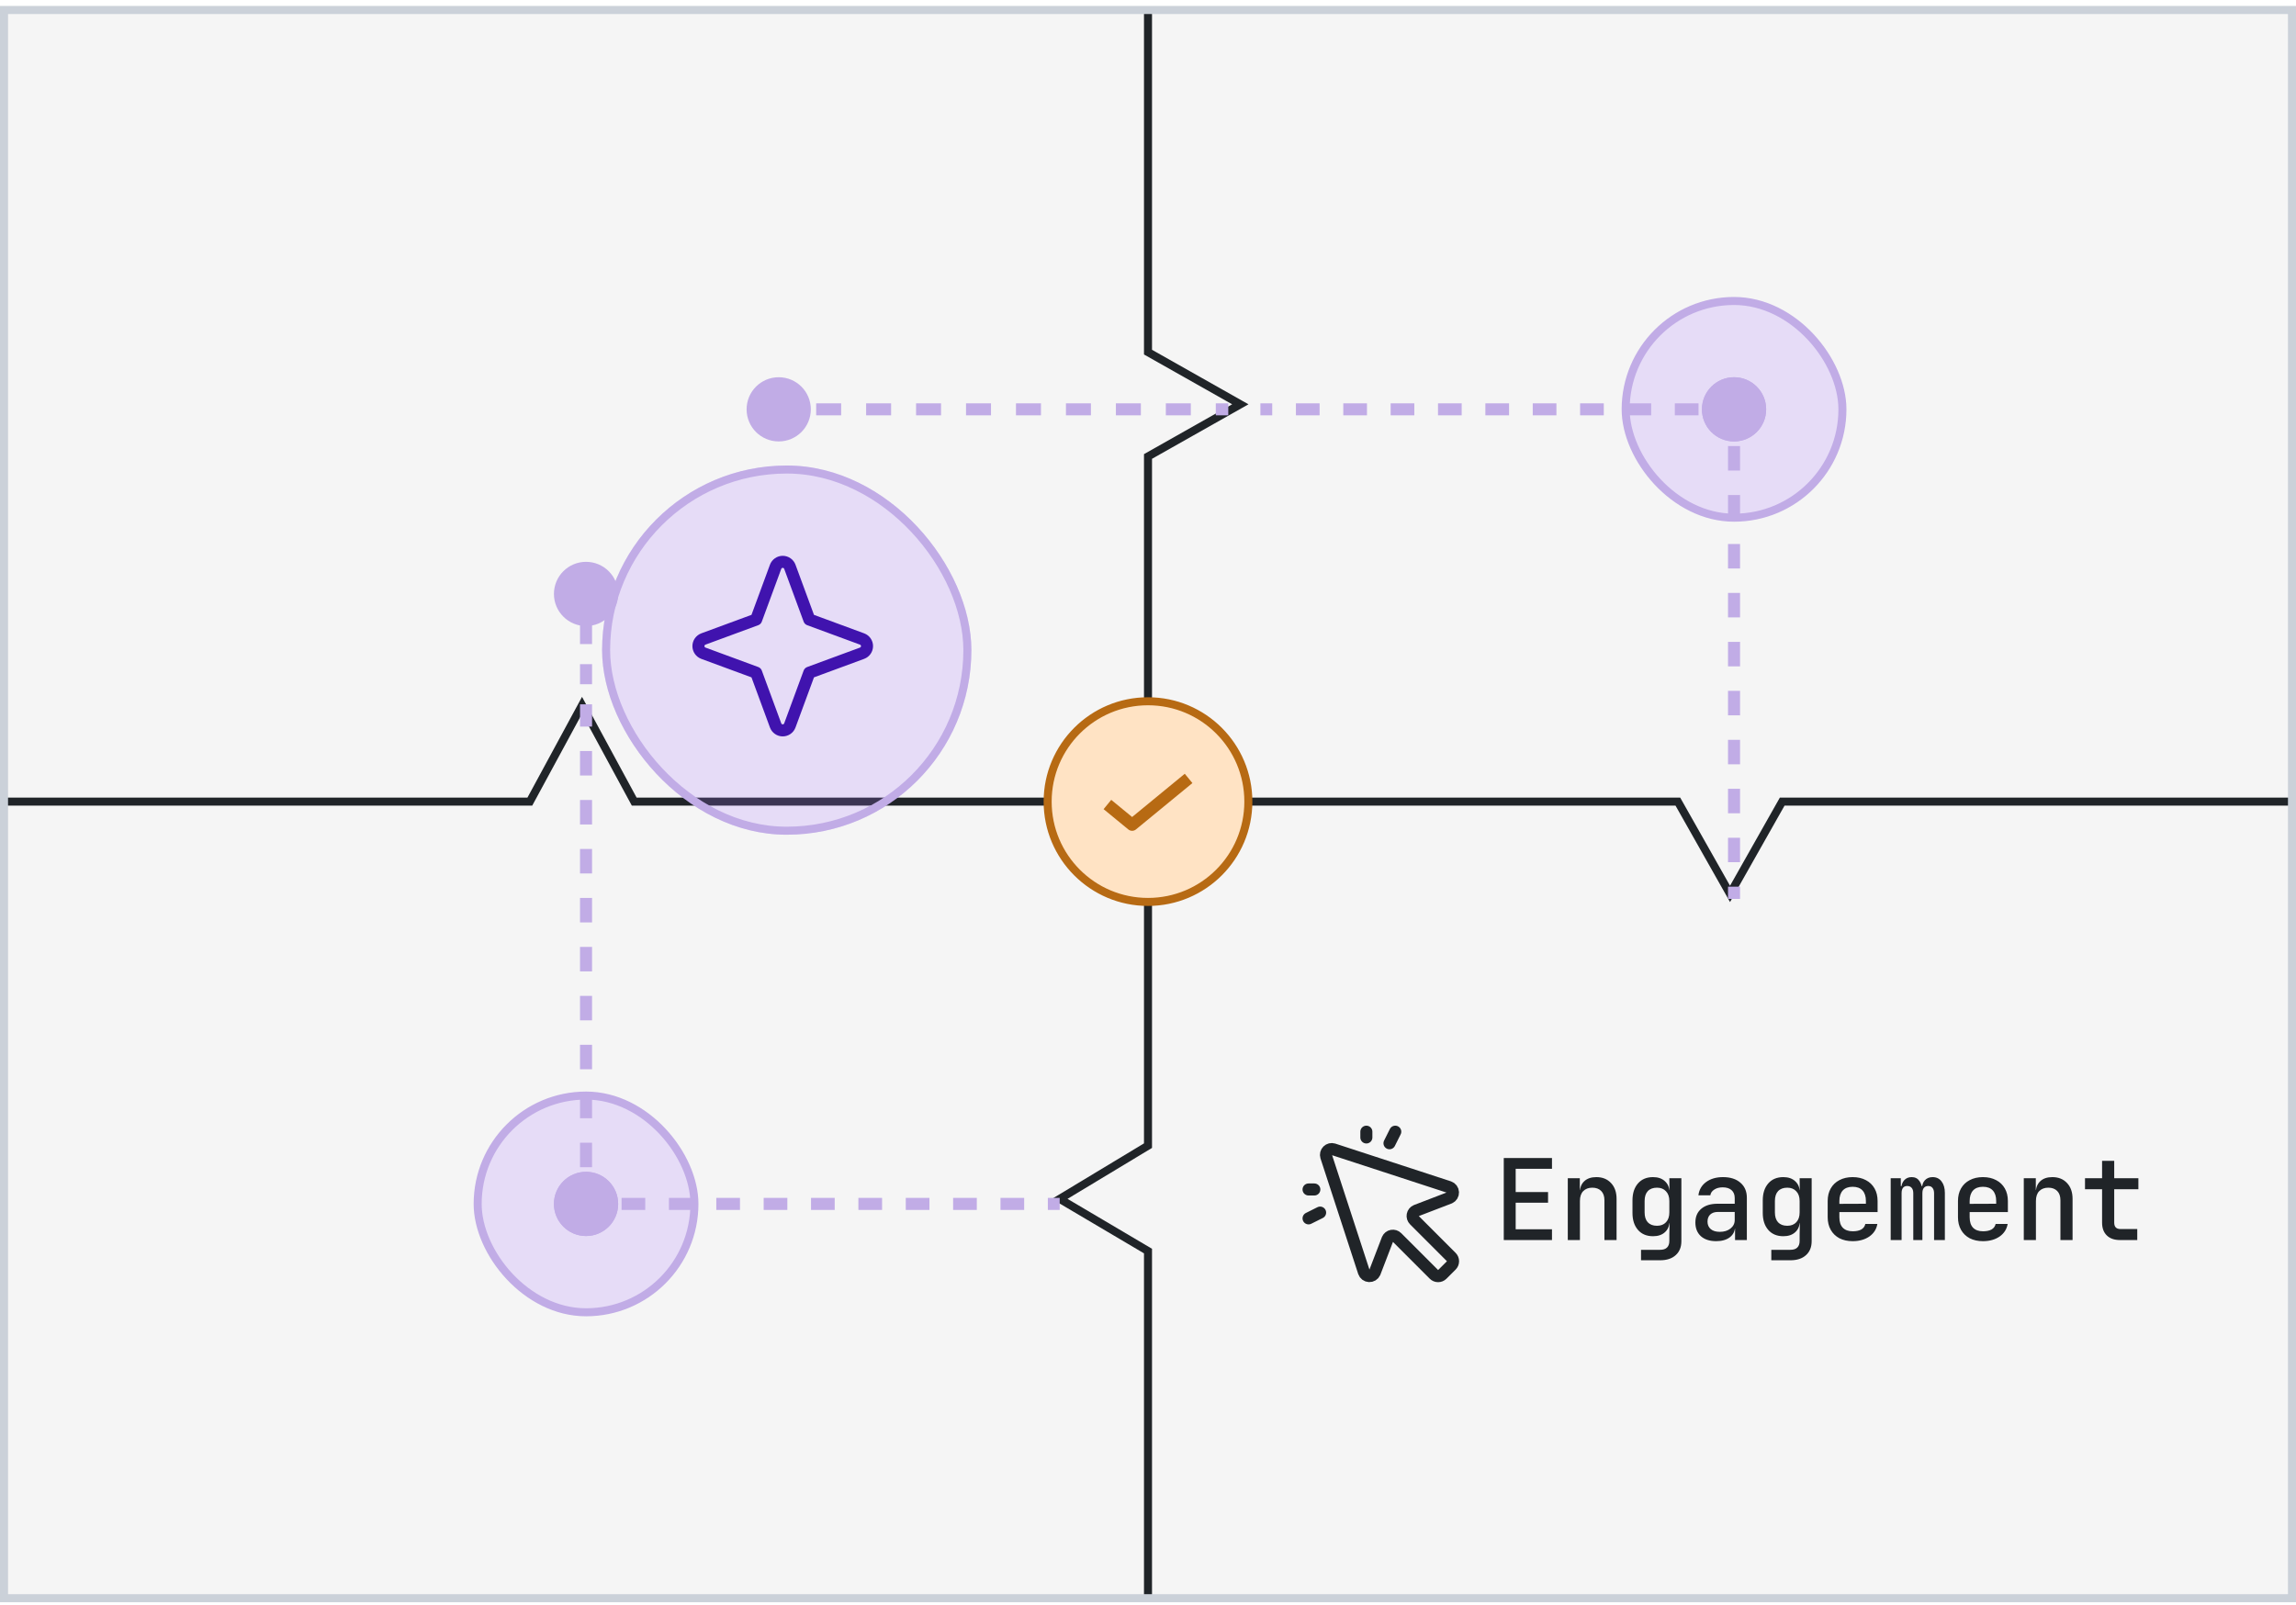 <svg width="286" height="200" viewBox="0 0 286 200" fill="none" xmlns="http://www.w3.org/2000/svg">
<g clip-path="url(#clip0_1986_7328)">
<rect y="0.748" width="286" height="198.874" fill="#F5F5F5"/>
<path d="M143 0.873L143 43.873L154.5 50.373L143 56.873L143 100.373" stroke="#202428"/>
<path d="M143 99.873L143 142.739L132 149.373L143 155.873L143 199.373" stroke="#202428"/>
<path d="M286 99.873L222 99.873L215.5 111.373L209 99.873L143 99.873" stroke="#202428"/>
<path d="M143 99.873L79 99.873L72.5 87.873L66 99.873L1.04907e-06 99.873" stroke="#202428"/>
<path d="M170.2 141V141.72M163 148.2H163.72M173.08 142.44L173.8 141M164.44 151.08L163 151.8M176.171 152.011C176.088 151.929 176.027 151.827 175.992 151.714C175.957 151.602 175.951 151.483 175.972 151.368C175.994 151.252 176.044 151.144 176.117 151.052C176.191 150.961 176.285 150.888 176.393 150.841L180.57 149.238C180.701 149.178 180.811 149.08 180.886 148.957C180.961 148.834 180.998 148.692 180.991 148.548C180.984 148.404 180.934 148.265 180.848 148.15C180.761 148.035 180.642 147.948 180.506 147.901L166.1 143.197C165.974 143.158 165.841 143.155 165.714 143.186C165.587 143.218 165.471 143.283 165.379 143.376C165.286 143.468 165.22 143.584 165.189 143.712C165.157 143.839 165.161 143.972 165.2 144.097L169.901 158.506C169.948 158.642 170.035 158.761 170.15 158.848C170.265 158.934 170.404 158.984 170.548 158.991C170.692 158.998 170.834 158.961 170.957 158.886C171.08 158.811 171.178 158.701 171.238 158.57L172.841 154.393C172.888 154.285 172.961 154.191 173.052 154.117C173.144 154.044 173.252 153.994 173.368 153.972C173.483 153.951 173.602 153.957 173.714 153.992C173.827 154.027 173.929 154.088 174.011 154.171L178.629 158.789C178.764 158.924 178.947 159 179.138 159C179.329 159 179.512 158.924 179.647 158.789L180.789 157.65C180.924 157.515 181 157.332 181 157.141C181 156.95 180.924 156.767 180.789 156.632L176.171 152.011Z" stroke="#202428" stroke-width="1.5" stroke-linecap="round" stroke-linejoin="round"/>
<path d="M187.316 154.5V144.28H193.322V145.624H188.8V148.522H192.832V149.852H188.8V153.156H193.322V154.5H187.316ZM195.291 154.5V146.8H196.789V148.27H197.153L196.789 148.62C196.789 148.004 196.971 147.523 197.335 147.178C197.699 146.833 198.203 146.66 198.847 146.66C199.612 146.66 200.223 146.907 200.681 147.402C201.138 147.887 201.367 148.545 201.367 149.376V154.5H199.855V149.544C199.855 149.04 199.719 148.653 199.449 148.382C199.178 148.111 198.809 147.976 198.343 147.976C197.867 147.976 197.489 148.121 197.209 148.41C196.938 148.69 196.803 149.101 196.803 149.642V154.5H195.291ZM204.413 157.02V155.718H206.779C207.171 155.718 207.46 155.625 207.647 155.438C207.843 155.251 207.941 154.976 207.941 154.612V153.842L207.969 152.414H207.647L207.955 152.134C207.955 152.722 207.768 153.184 207.395 153.52C207.031 153.856 206.536 154.024 205.911 154.024C205.118 154.024 204.492 153.763 204.035 153.24C203.578 152.717 203.349 152.013 203.349 151.126V149.558C203.349 148.671 203.578 147.967 204.035 147.444C204.492 146.921 205.118 146.66 205.911 146.66C206.536 146.66 207.031 146.833 207.395 147.178C207.768 147.514 207.955 147.976 207.955 148.564L207.647 148.27H207.955L207.941 146.8H209.439V154.64C209.439 155.377 209.206 155.956 208.739 156.376C208.272 156.805 207.624 157.02 206.793 157.02H204.413ZM206.401 152.722C206.877 152.722 207.25 152.577 207.521 152.288C207.801 151.989 207.941 151.579 207.941 151.056V149.642C207.941 149.119 207.801 148.713 207.521 148.424C207.25 148.125 206.877 147.976 206.401 147.976C205.906 147.976 205.524 148.121 205.253 148.41C204.992 148.69 204.861 149.101 204.861 149.642V151.056C204.861 151.588 204.992 151.999 205.253 152.288C205.524 152.577 205.906 152.722 206.401 152.722ZM213.774 154.64C212.971 154.64 212.336 154.435 211.87 154.024C211.412 153.604 211.184 153.035 211.184 152.316C211.184 151.588 211.426 151.019 211.912 150.608C212.406 150.188 213.083 149.978 213.942 149.978H216.084V149.264C216.084 148.844 215.953 148.517 215.692 148.284C215.43 148.051 215.062 147.934 214.586 147.934C214.166 147.934 213.816 148.027 213.536 148.214C213.256 148.391 213.092 148.629 213.046 148.928H211.562C211.646 148.237 211.963 147.687 212.514 147.276C213.074 146.865 213.778 146.66 214.628 146.66C215.542 146.66 216.266 146.893 216.798 147.36C217.33 147.817 217.596 148.443 217.596 149.236V154.5H216.126V153.086H215.874L216.126 152.806C216.126 153.366 215.911 153.814 215.482 154.15C215.052 154.477 214.483 154.64 213.774 154.64ZM214.222 153.478C214.763 153.478 215.206 153.343 215.552 153.072C215.906 152.792 216.084 152.437 216.084 152.008V151H213.97C213.578 151 213.265 151.107 213.032 151.322C212.808 151.537 212.696 151.831 212.696 152.204C212.696 152.596 212.831 152.909 213.102 153.142C213.372 153.366 213.746 153.478 214.222 153.478ZM220.642 157.02V155.718H223.008C223.4 155.718 223.689 155.625 223.876 155.438C224.072 155.251 224.17 154.976 224.17 154.612V153.842L224.198 152.414H223.876L224.184 152.134C224.184 152.722 223.997 153.184 223.624 153.52C223.26 153.856 222.765 154.024 222.14 154.024C221.347 154.024 220.721 153.763 220.264 153.24C219.807 152.717 219.578 152.013 219.578 151.126V149.558C219.578 148.671 219.807 147.967 220.264 147.444C220.721 146.921 221.347 146.66 222.14 146.66C222.765 146.66 223.26 146.833 223.624 147.178C223.997 147.514 224.184 147.976 224.184 148.564L223.876 148.27H224.184L224.17 146.8H225.668V154.64C225.668 155.377 225.435 155.956 224.968 156.376C224.501 156.805 223.853 157.02 223.022 157.02H220.642ZM222.63 152.722C223.106 152.722 223.479 152.577 223.75 152.288C224.03 151.989 224.17 151.579 224.17 151.056V149.642C224.17 149.119 224.03 148.713 223.75 148.424C223.479 148.125 223.106 147.976 222.63 147.976C222.135 147.976 221.753 148.121 221.482 148.41C221.221 148.69 221.09 149.101 221.09 149.642V151.056C221.09 151.588 221.221 151.999 221.482 152.288C221.753 152.577 222.135 152.722 222.63 152.722ZM230.773 154.64C230.147 154.64 229.597 154.519 229.121 154.276C228.654 154.024 228.295 153.674 228.043 153.226C227.791 152.778 227.665 152.255 227.665 151.658V149.642C227.665 149.035 227.791 148.513 228.043 148.074C228.295 147.626 228.654 147.281 229.121 147.038C229.597 146.786 230.147 146.66 230.773 146.66C231.407 146.66 231.958 146.786 232.425 147.038C232.891 147.281 233.251 147.626 233.503 148.074C233.755 148.513 233.881 149.035 233.881 149.642V151.014H229.121V151.658C229.121 152.227 229.261 152.661 229.541 152.96C229.83 153.259 230.245 153.408 230.787 153.408C231.225 153.408 231.58 153.333 231.851 153.184C232.121 153.025 232.289 152.797 232.355 152.498H233.853C233.741 153.151 233.405 153.674 232.845 154.066C232.285 154.449 231.594 154.64 230.773 154.64ZM232.425 150.104V149.628C232.425 149.068 232.285 148.634 232.005 148.326C231.725 148.018 231.314 147.864 230.773 147.864C230.241 147.864 229.83 148.018 229.541 148.326C229.261 148.634 229.121 149.073 229.121 149.642V149.992L232.537 149.978L232.425 150.104ZM235.513 154.5V146.8H236.773V147.78H237.053L236.843 148.074C236.843 147.645 236.96 147.304 237.193 147.052C237.427 146.791 237.739 146.66 238.131 146.66C238.551 146.66 238.873 146.823 239.097 147.15C239.331 147.477 239.447 147.925 239.447 148.494L239.111 147.78H239.643L239.419 148.074C239.419 147.645 239.536 147.304 239.769 147.052C240.012 146.791 240.334 146.66 240.735 146.66C241.211 146.66 241.585 146.842 241.855 147.206C242.126 147.561 242.261 148.037 242.261 148.634V154.5H240.917V148.676C240.917 148.387 240.852 148.163 240.721 148.004C240.6 147.845 240.423 147.766 240.189 147.766C239.956 147.766 239.774 147.845 239.643 148.004C239.522 148.153 239.461 148.373 239.461 148.662V154.5H238.327V148.676C238.327 148.377 238.262 148.153 238.131 148.004C238.001 147.845 237.814 147.766 237.571 147.766C237.338 147.766 237.161 147.845 237.039 148.004C236.927 148.153 236.871 148.373 236.871 148.662V154.5H235.513ZM247.002 154.64C246.376 154.64 245.826 154.519 245.35 154.276C244.883 154.024 244.524 153.674 244.272 153.226C244.02 152.778 243.894 152.255 243.894 151.658V149.642C243.894 149.035 244.02 148.513 244.272 148.074C244.524 147.626 244.883 147.281 245.35 147.038C245.826 146.786 246.376 146.66 247.002 146.66C247.636 146.66 248.187 146.786 248.654 147.038C249.12 147.281 249.48 147.626 249.732 148.074C249.984 148.513 250.11 149.035 250.11 149.642V151.014H245.35V151.658C245.35 152.227 245.49 152.661 245.77 152.96C246.059 153.259 246.474 153.408 247.016 153.408C247.454 153.408 247.809 153.333 248.08 153.184C248.35 153.025 248.518 152.797 248.584 152.498H250.082C249.97 153.151 249.634 153.674 249.074 154.066C248.514 154.449 247.823 154.64 247.002 154.64ZM248.654 150.104V149.628C248.654 149.068 248.514 148.634 248.234 148.326C247.954 148.018 247.543 147.864 247.002 147.864C246.47 147.864 246.059 148.018 245.77 148.326C245.49 148.634 245.35 149.073 245.35 149.642V149.992L248.766 149.978L248.654 150.104ZM252.092 154.5V146.8H253.59V148.27H253.954L253.59 148.62C253.59 148.004 253.772 147.523 254.136 147.178C254.5 146.833 255.004 146.66 255.648 146.66C256.414 146.66 257.025 146.907 257.482 147.402C257.94 147.887 258.168 148.545 258.168 149.376V154.5H256.656V149.544C256.656 149.04 256.521 148.653 256.25 148.382C255.98 148.111 255.611 147.976 255.144 147.976C254.668 147.976 254.29 148.121 254.01 148.41C253.74 148.69 253.604 149.101 253.604 149.642V154.5H252.092ZM264.071 154.5C263.371 154.5 262.825 154.309 262.433 153.926C262.041 153.543 261.845 153.011 261.845 152.33V148.172H259.717V146.8H261.845V144.63H263.357V146.8H266.367V148.172H263.357V152.33C263.357 152.862 263.613 153.128 264.127 153.128H266.227V154.5H264.071Z" fill="#202428"/>
<circle cx="143" cy="99.873" r="12.5" fill="#FFE3C4" stroke="#B76A13"/>
<path d="M137.945 100.234L141.023 102.762L148.056 96.984" fill="#FFE3C4"/>
<path d="M137.945 100.234L141.023 102.762L148.056 96.984" stroke="#B76A13" stroke-width="1.5" stroke-linejoin="round"/>
<rect x="59.5" y="136.5" width="27" height="27" rx="13.5" fill="#AB7BFF" fill-opacity="0.2"/>
<rect x="59.5" y="136.5" width="27" height="27" rx="13.5" stroke="#C1ACE6"/>
<rect x="202.5" y="37.5" width="27" height="27" rx="13.5" fill="#AB7BFF" fill-opacity="0.2"/>
<rect x="202.5" y="37.5" width="27" height="27" rx="13.5" stroke="#C1ACE6"/>
<g filter="url(#filter0_d_1986_7328)">
<rect x="51" y="28" width="46" height="46" rx="23" fill="#AB7BFF" fill-opacity="0.2"/>
<rect x="51.5" y="28.5" width="45" height="45" rx="22.5" stroke="#C1ACE6"/>
<path d="M70.191 53.809L63.618 51.387C63.437 51.32 63.28 51.199 63.17 51.04C63.059 50.882 63 50.693 63 50.5C63 50.307 63.059 50.118 63.17 49.96C63.28 49.801 63.437 49.68 63.618 49.613L70.191 47.191L72.613 40.618C72.68 40.437 72.801 40.28 72.96 40.17C73.118 40.059 73.307 40 73.5 40C73.693 40 73.882 40.059 74.04 40.17C74.199 40.28 74.32 40.437 74.387 40.618L76.809 47.191L83.382 49.613C83.564 49.68 83.72 49.801 83.83 49.96C83.941 50.118 84 50.307 84 50.5C84 50.693 83.941 50.882 83.83 51.04C83.72 51.199 83.564 51.32 83.382 51.387L76.809 53.809L74.387 60.382C74.32 60.563 74.199 60.72 74.04 60.83C73.882 60.941 73.693 61 73.5 61C73.307 61 73.118 60.941 72.96 60.83C72.801 60.72 72.68 60.563 72.613 60.382L70.191 53.809Z" stroke="#4013AE" stroke-width="1.5" stroke-linejoin="round"/>
</g>
<path d="M73 78C75.209 78 77 76.209 77 74C77 71.791 75.209 70 73 70C70.791 70 69 71.791 69 74C69 76.209 70.791 78 73 78ZM73 89L73.75 89L73.75 87.75L73 87.75L72.25 87.75L72.25 89L73 89ZM73 85.25L73.75 85.25L73.75 82.75L73 82.75L72.25 82.75L72.25 85.25L73 85.25ZM73 80.25L73.75 80.25L73.75 77.75L73 77.75L72.25 77.75L72.25 80.25L73 80.25ZM73 75.25L73.75 75.25L73.75 74L73 74L72.25 74L72.25 75.25L73 75.25Z" fill="#C1ACE6"/>
<path d="M77 150C77 147.791 75.209 146 73 146C70.791 146 69 147.791 69 150C69 152.209 70.791 154 73 154C75.209 154 77 152.209 77 150ZM132 150V149.25H130.525V150V150.75H132V150ZM127.575 150V149.25H124.625V150V150.75H127.575V150ZM121.675 150V149.25H118.725V150V150.75H121.675V150ZM115.775 150V149.25H112.825V150V150.75H115.775V150ZM109.875 150V149.25H106.925V150V150.75H109.875V150ZM103.975 150V149.25H101.025V150V150.75H103.975V150ZM98.075 150V149.25H95.125V150V150.75H98.075V150ZM92.175 150V149.25H89.225V150V150.75H92.175V150ZM86.275 150V149.25H83.325V150V150.75H86.275V150ZM80.375 150V149.25H77.425V150V150.75H80.375V150ZM74.475 150V149.25H73V150V150.75H74.475V150Z" fill="#C1ACE6"/>
<path d="M73 146C70.791 146 69 147.791 69 150C69 152.209 70.791 154 73 154C75.209 154 77 152.209 77 150C77 147.791 75.209 146 73 146ZM73 89L72.25 89L72.25 90.525L73 90.525L73.75 90.525L73.75 89L73 89ZM73 93.575L72.25 93.575L72.25 96.625L73 96.625L73.75 96.625L73.75 93.575L73 93.575ZM73 99.675L72.25 99.675L72.25 102.725L73 102.725L73.75 102.725L73.75 99.675L73 99.675ZM73 105.775L72.25 105.775L72.25 108.825L73 108.825L73.75 108.825L73.75 105.775L73 105.775ZM73 111.875L72.25 111.875L72.25 114.925L73 114.925L73.75 114.925L73.75 111.875L73 111.875ZM73 117.975L72.25 117.975L72.25 121.025L73 121.025L73.75 121.025L73.75 117.975L73 117.975ZM73 124.075L72.25 124.075L72.25 127.125L73 127.125L73.75 127.125L73.75 124.075L73 124.075ZM73 130.175L72.25 130.175L72.25 133.225L73 133.225L73.75 133.225L73.75 130.175L73 130.175ZM73 136.275L72.25 136.275L72.25 139.325L73 139.325L73.75 139.325L73.75 136.275L73 136.275ZM73 142.375L72.25 142.375L72.25 145.425L73 145.425L73.75 145.425L73.75 142.375L73 142.375ZM73 148.475L72.25 148.475L72.25 150L73 150L73.75 150L73.75 148.475L73 148.475Z" fill="#C1ACE6"/>
<path d="M212 51C212 53.209 213.791 55 216 55C218.209 55 220 53.209 220 51C220 48.791 218.209 47 216 47C213.791 47 212 48.791 212 51ZM157 51V51.75H158.475V51V50.25H157V51ZM161.425 51V51.75H164.375V51V50.25H161.425V51ZM167.325 51V51.75H170.275V51V50.25H167.325V51ZM173.225 51V51.75H176.175V51V50.25H173.225V51ZM179.125 51V51.75H182.075V51V50.25H179.125V51ZM185.025 51V51.75L187.975 51.75V51V50.25L185.025 50.25V51ZM190.925 51V51.75H193.875V51V50.25H190.925V51ZM196.825 51V51.75H199.775V51V50.25H196.825V51ZM202.725 51V51.75H205.675V51V50.25H202.725V51ZM208.625 51V51.75H211.575V51V50.25H208.625V51ZM214.525 51V51.75H216V51V50.25H214.525V51Z" fill="#C1ACE6"/>
<path d="M216 55C218.209 55 220 53.209 220 51C220 48.791 218.209 47 216 47C213.791 47 212 48.791 212 51C212 53.209 213.791 55 216 55ZM216 112L216.75 112L216.75 110.475L216 110.475L215.25 110.475L215.25 112L216 112ZM216 107.425L216.75 107.425L216.75 104.375L216 104.375L215.25 104.375L215.25 107.425L216 107.425ZM216 101.325L216.75 101.325L216.75 98.275L216 98.275L215.25 98.275L215.25 101.325L216 101.325ZM216 95.225L216.75 95.225L216.75 92.175L216 92.175L215.25 92.175L215.25 95.225L216 95.225ZM216 89.125L216.75 89.125L216.75 86.075L216 86.075L215.25 86.075L215.25 89.125L216 89.125ZM216 83.025L216.75 83.025L216.75 79.975L216 79.975L215.25 79.975L215.25 83.025L216 83.025ZM216 76.925L216.75 76.925L216.75 73.875L216 73.875L215.25 73.875L215.25 76.925L216 76.925ZM216 70.825L216.75 70.825L216.75 67.775L216 67.775L215.25 67.775L215.25 70.825L216 70.825ZM216 64.725L216.75 64.725L216.75 61.675L216 61.675L215.25 61.675L215.25 64.725L216 64.725ZM216 58.625L216.75 58.625L216.75 55.575L216 55.575L215.25 55.575L215.25 58.625L216 58.625ZM216 52.525L216.75 52.525L216.75 51L216 51L215.25 51L215.25 52.525L216 52.525Z" fill="#C1ACE6"/>
<path d="M101 51C101 48.791 99.209 47 97 47C94.791 47 93 48.791 93 51C93 53.209 94.791 55 97 55C99.209 55 101 53.209 101 51ZM153 51V50.25H151.444V51V51.75H153V51ZM148.333 51V50.25H145.222V51V51.75H148.333V51ZM142.111 51V50.25H139V51V51.75H142.111V51ZM135.889 51V50.25H132.778V51V51.75H135.889V51ZM129.667 51V50.25H126.556V51V51.75H129.667V51ZM123.444 51V50.25H120.333V51V51.75H123.444V51ZM117.222 51V50.25H114.111V51V51.75H117.222V51ZM111 51V50.25H107.889V51V51.75H111V51ZM104.778 51V50.25H101.667V51V51.75H104.778V51ZM98.556 51V50.25H97V51V51.75H98.556V51Z" fill="#C1ACE6"/>
</g>
<rect x="0.5" y="1.248" width="285" height="197.874" stroke="#CBD1D9"/>
<defs>
<filter id="filter0_d_1986_7328" x="35" y="18" width="126" height="126" filterUnits="userSpaceOnUse" color-interpolation-filters="sRGB">
<feFlood flood-opacity="0" result="BackgroundImageFix"/>
<feColorMatrix in="SourceAlpha" type="matrix" values="0 0 0 0 0 0 0 0 0 0 0 0 0 0 0 0 0 0 127 0" result="hardAlpha"/>
<feOffset dx="24" dy="30"/>
<feGaussianBlur stdDeviation="20"/>
<feColorMatrix type="matrix" values="0 0 0 0 0 0 0 0 0 0 0 0 0 0 0 0 0 0 0.08 0"/>
<feBlend mode="normal" in2="BackgroundImageFix" result="effect1_dropShadow_1986_7328"/>
<feBlend mode="normal" in="SourceGraphic" in2="effect1_dropShadow_1986_7328" result="shape"/>
</filter>
<clipPath id="clip0_1986_7328">
<rect y="0.748" width="286" height="198.874" fill="white"/>
</clipPath>
</defs>
</svg>
